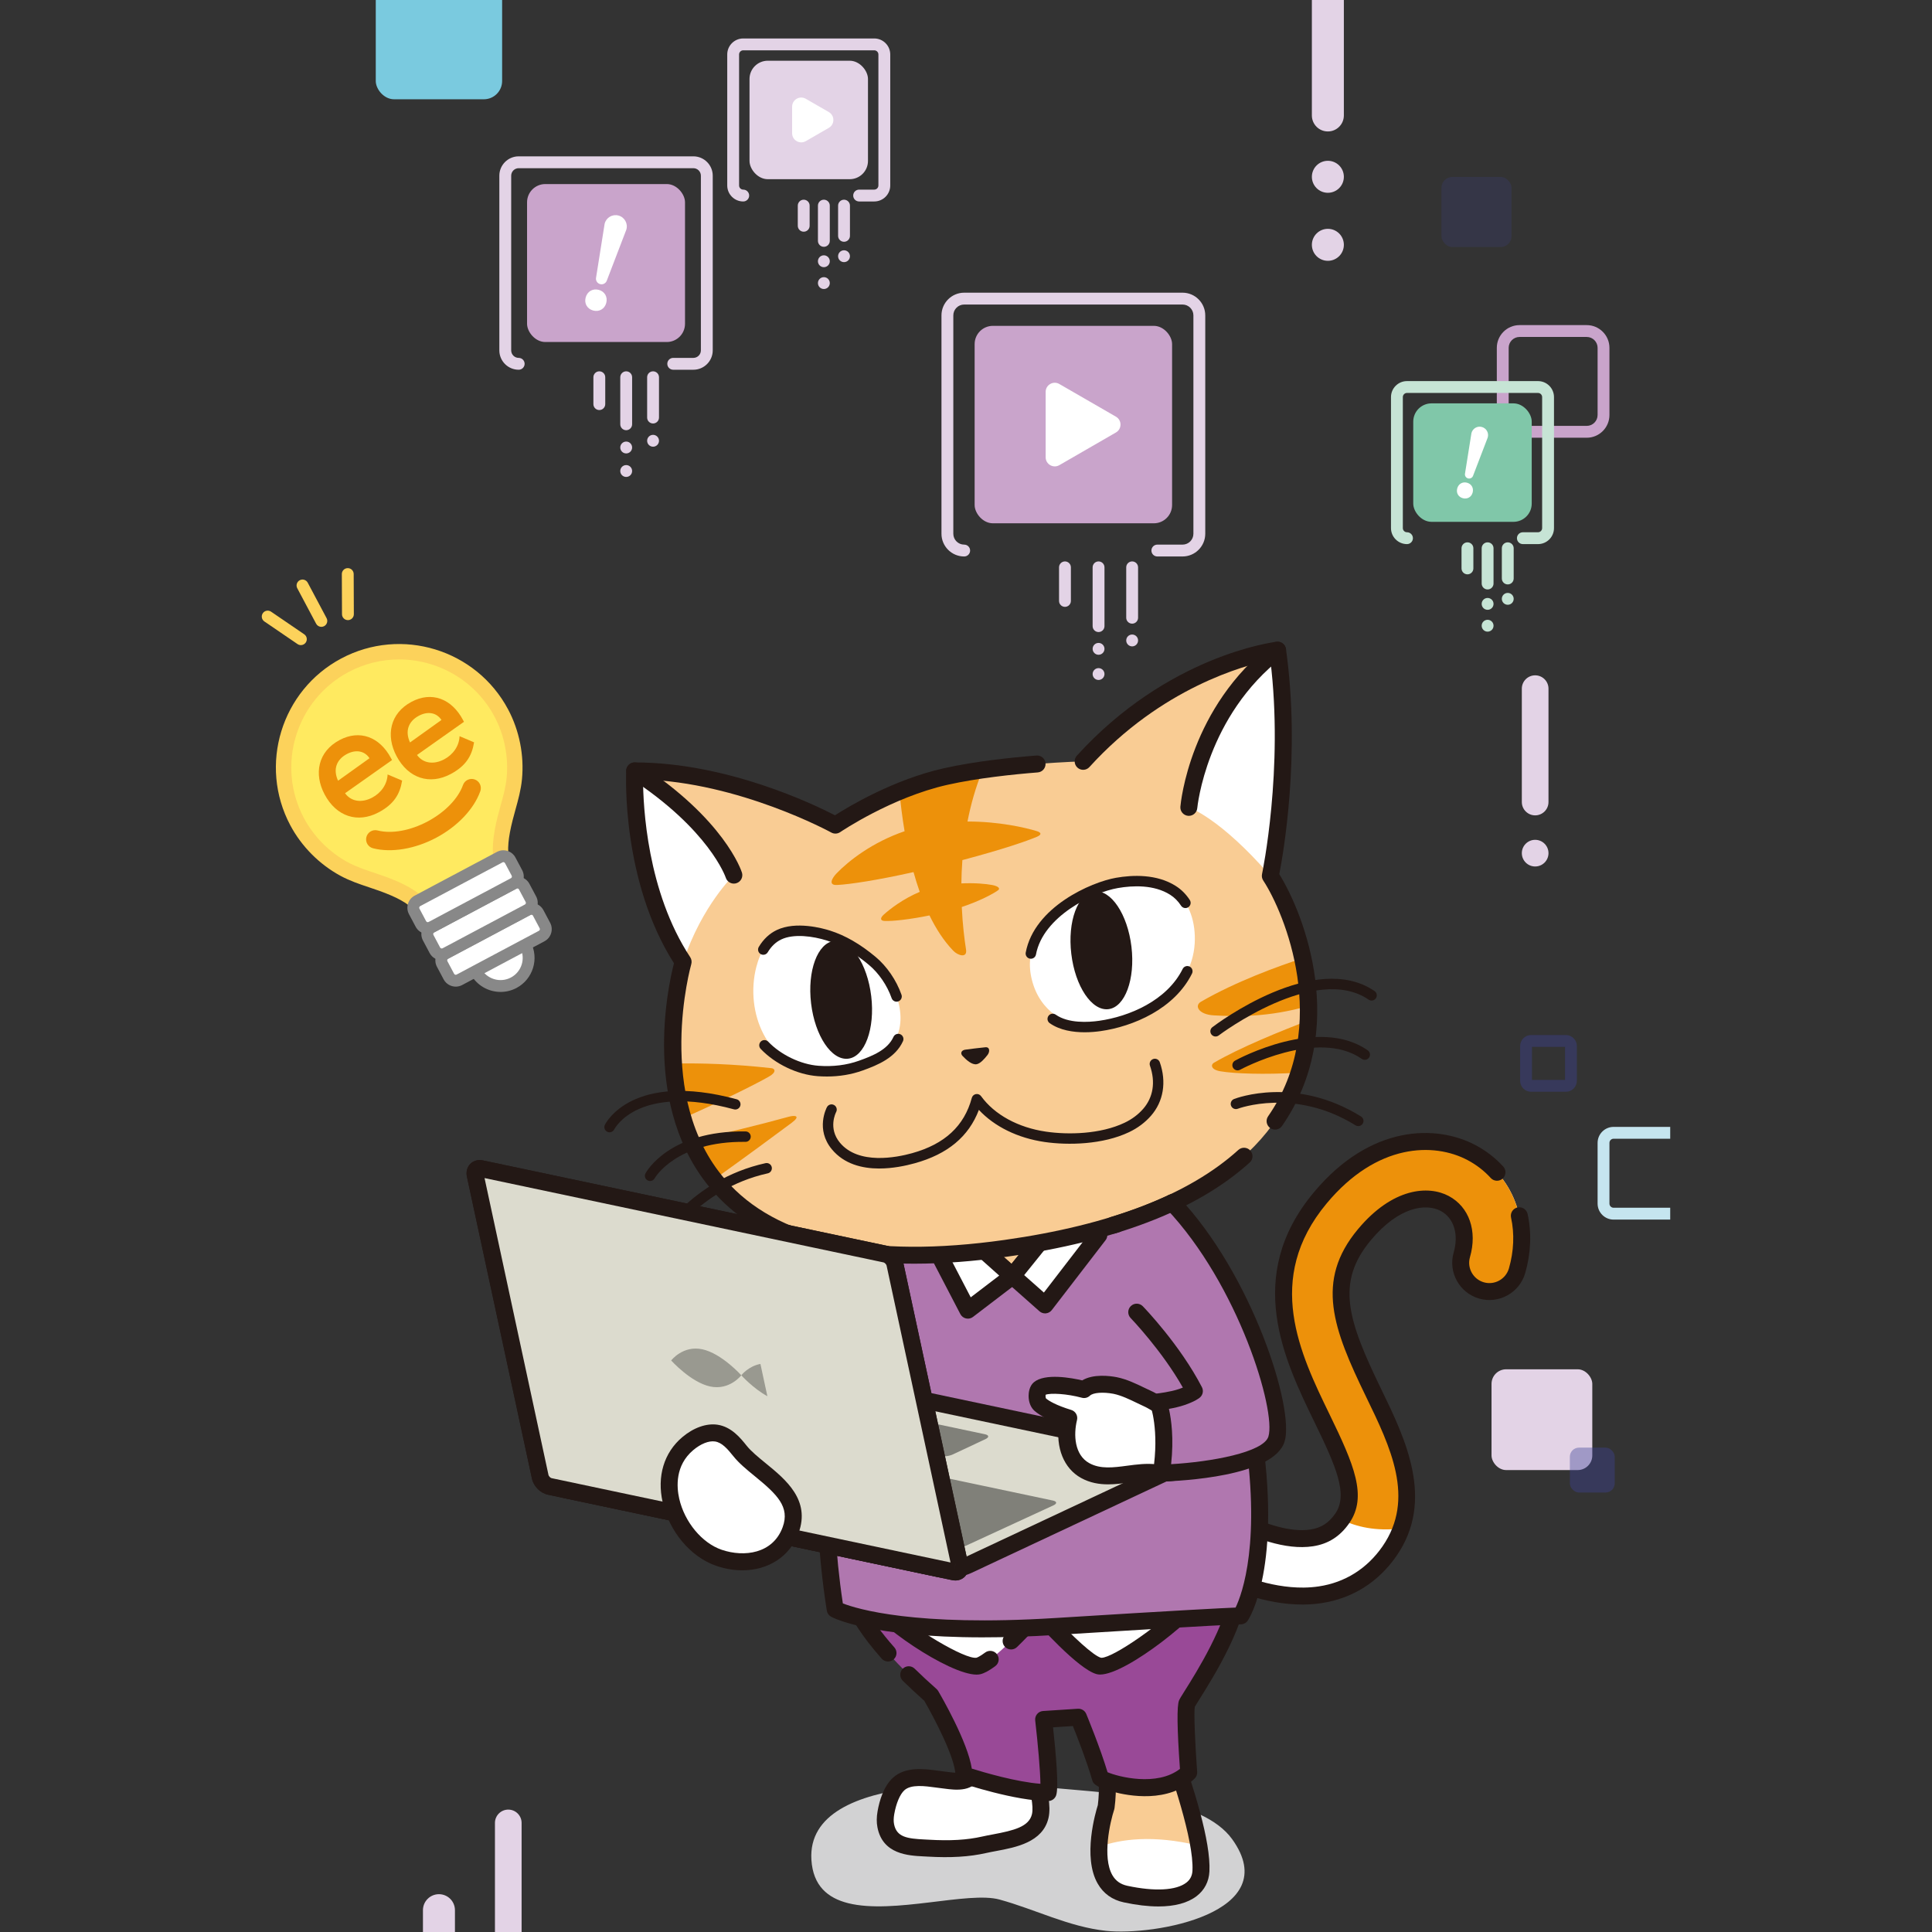 <?xml version="1.0" encoding="UTF-8"?>
<svg xmlns="http://www.w3.org/2000/svg" width="300" height="300" version="1.1" xmlns:xlink="http://www.w3.org/1999/xlink" viewBox="0 0 300 300">
  <rect x="0" y="0" width="300" height="300" fill="#333333" stroke="none"/>
  <!-- Generator: Adobe Illustrator 29.1.0, SVG Export Plug-In . SVG Version: 2.1.0 Build 142)  -->
  <defs>
    <style>
      .st0 {
        fill: #fcd25b;
      }

      .st1 {
        fill: #231815;
      }

      .st2 {
        fill: #999990;
      }

      .st3 {
        fill: #c6e4d5;
      }

      .st4 {
        fill: #fff;
      }

      .st5 {
        fill: #ed910a;
      }

      .st6 {
        fill: #808079;
      }

      .st7 {
        fill: #c9a4cb;
      }

      .st8 {
        fill: none;
      }

      .st9 {
        fill: #b077af;
      }

      .st10, .st11, .st12, .st13 {
        isolation: isolate;
      }

      .st14 {
        fill: #f9cc94;
      }

      .st15 {
        fill: #ffea60;
      }

      .st16 {
        fill: #80c7a9;
      }

      .st17 {
        fill: #dcdbce;
      }

      .st18 {
        fill: #994997;
      }

      .st11 {
        opacity: .2;
      }

      .st11, .st13 {
        fill: #3e4297;
      }

      .st19 {
        fill: #e3d3e6;
      }

      .st20 {
        fill: #888;
      }

      .st21 {
        fill: #d2d2d3;
      }

      .st22 {
        fill: #7acadf;
      }

      .st12 {
        fill: #c5e5ef;
      }

      .st12, .st13 {
        mix-blend-mode: multiply;
      }

      .st13 {
        opacity: .4;
      }

      .st23 {
        clip-path: url(#clippath);
      }
    </style>
    <clipPath id="clippath">
      <rect class="st8" x="50.705" width="208.645" height="315.576"/>
    </clipPath>
  </defs>
  <g class="st10">
    <g id="_レイヤー_1" data-name="レイヤー_1">
      <g id="_x30_4">
        <g>
          <g class="st23">
            <g>
              <g>
                <path class="st7" d="M246.386,67.971h-10.433c-1.945,0-3.528-1.583-3.528-3.528v-10.432c0-1.946,1.583-3.528,3.528-3.528h10.433c1.945,0,3.528,1.583,3.528,3.528v10.432c0,1.945-1.582,3.528-3.528,3.528ZM235.954,52.323c-.931,0-1.688.757-1.688,1.688v10.432c0,.931.757,1.688,1.688,1.688h10.433c.931,0,1.687-.757,1.687-1.688v-10.432c0-.931-.757-1.688-1.687-1.688h-10.433Z"/>
                <rect class="st11" x="223.825" y="27.471" width="10.891" height="10.891" rx="1.701" ry="1.701"/>
              </g>
              <g>
                <path class="st19" d="M107.667,57.413h-3.129c-.509,0-.92-.412-.92-.92s.412-.92.92-.92h3.129c.643,0,1.166-.523,1.166-1.166v-27.124c0-.643-.523-1.166-1.166-1.166h-27.124c-.643,0-1.166.523-1.166,1.166v27.124c0,.643.523,1.166,1.166,1.166.509,0,.92.412.92.92s-.412.92-.92.92c-1.658,0-3.006-1.349-3.006-3.006v-27.124c0-1.658,1.349-3.006,3.006-3.006h27.124c1.658,0,3.006,1.349,3.006,3.006v27.124c0,1.658-1.349,3.006-3.006,3.006Z"/>
                <g>
                  <g>
                    <path class="st19" d="M101.408,65.758c-.509,0-.92-.412-.92-.92v-6.259c0-.508.412-.92.92-.92s.92.412.92.92v6.259c0,.508-.412.92-.92.92Z"/>
                    <path class="st19" d="M97.235,66.802c-.509,0-.92-.412-.92-.92v-7.303c0-.508.412-.92.92-.92s.92.412.92.92v7.303c0,.508-.412.92-.92.92Z"/>
                    <path class="st19" d="M93.062,63.672c-.509,0-.92-.412-.92-.92v-4.173c0-.508.412-.92.92-.92s.92.412.92.92v4.173c0,.508-.412.92-.92.92Z"/>
                  </g>
                  <circle class="st19" cx="97.235" cy="69.487" r=".921"/>
                  <circle class="st19" cx="97.235" cy="73.138" r=".921"/>
                  <circle class="st19" cx="101.408" cy="68.443" r=".921"/>
                </g>
                <g>
                  <rect class="st7" x="81.841" y="28.58" width="24.528" height="24.528" rx="2.835" ry="2.835"/>
                  <path class="st4" d="M90.943,46.193c.258-.961,1.123-1.429,2.03-1.185.907.243,1.421,1.082,1.162,2.042-.252.943-1.117,1.411-2.024,1.168-.926-.248-1.421-1.082-1.169-2.025ZM93.884,34.759c.224-.962,1.2-1.548,2.154-1.291h0c.954.256,1.505,1.251,1.218,2.196l-3.03,7.905c-.151.427-.605.665-1.042.548h0c-.437-.117-.711-.551-.628-.996,0,0,1.329-8.361,1.329-8.361Z"/>
                </g>
              </g>
              <g>
                <path class="st19" d="M183.624,86.409h-3.912c-.509,0-.92-.412-.92-.92s.412-.92.92-.92h3.912c.931,0,1.688-.757,1.688-1.688v-33.905c0-.931-.757-1.688-1.688-1.688h-33.905c-.931,0-1.688.757-1.688,1.688v33.905c0,.931.757,1.688,1.688,1.688.509,0,.92.412.92.92s-.412.92-.92.92c-1.945,0-3.528-1.583-3.528-3.528v-33.905c0-1.945,1.583-3.528,3.528-3.528h33.905c1.945,0,3.528,1.583,3.528,3.528v33.905c0,1.945-1.583,3.528-3.528,3.528Z"/>
                <g>
                  <rect class="st7" x="151.341" y="50.598" width="30.66" height="30.66" rx="2.835" ry="2.835"/>
                  <path class="st4" d="M173.282,64.701l-8.788-5.074c-.945-.546-2.126.136-2.126,1.227v10.148c0,1.091,1.181,1.773,2.126,1.227l8.788-5.074c.945-.546.945-1.909,0-2.455l-0-0Z"/>
                </g>
                <g>
                  <g>
                    <path class="st19" d="M175.8,96.841c-.509,0-.92-.412-.92-.92v-7.824c0-.508.412-.92.92-.92s.92.412.92.92v7.824c0,.508-.412.92-.92.92Z"/>
                    <path class="st19" d="M170.583,98.145c-.509,0-.92-.412-.92-.92v-9.128c0-.508.412-.92.92-.92s.92.412.92.92v9.128c0,.508-.412.92-.92.92Z"/>
                    <path class="st19" d="M165.367,94.233c-.509,0-.92-.412-.92-.92v-5.216c0-.508.412-.92.92-.92s.92.412.92.92v5.216c0,.508-.412.92-.92.92Z"/>
                  </g>
                  <circle class="st19" cx="170.583" cy="100.753" r=".92"/>
                  <circle class="st19" cx="170.583" cy="104.665" r=".92"/>
                  <circle class="st19" cx="175.8" cy="99.449" r=".92"/>
                </g>
              </g>
              <g>
                <path class="st3" d="M238.819,84.489h-2.348c-.509,0-.92-.412-.92-.92s.412-.92.92-.92h2.348c.355,0,.644-.289.644-.645v-20.343c0-.355-.289-.645-.644-.645h-20.343c-.356,0-.645.289-.645.645v20.343c0,.355.289.645.645.645.509,0,.92.412.92.92s-.412.92-.92.92c-1.37,0-2.485-1.115-2.485-2.485v-20.343c0-1.37,1.115-2.485,2.485-2.485h20.343c1.37,0,2.484,1.115,2.484,2.485v20.343c0,1.37-1.114,2.485-2.484,2.485Z"/>
                <g>
                  <g>
                    <path class="st3" d="M234.124,90.748c-.509,0-.92-.412-.92-.92v-4.694c0-.508.412-.92.92-.92s.92.412.92.92v4.694c0,.508-.412.92-.92.92Z"/>
                    <path class="st3" d="M230.995,91.531c-.509,0-.92-.412-.92-.92v-5.477c0-.508.412-.92.92-.92s.92.412.92.92v5.477c0,.508-.412.92-.92.92Z"/>
                    <path class="st3" d="M227.865,89.183c-.509,0-.92-.412-.92-.92v-3.129c0-.508.412-.92.92-.92s.92.412.92.92v3.129c0,.508-.412.92-.92.92Z"/>
                  </g>
                  <circle class="st3" cx="230.995" cy="93.771" r=".921"/>
                  <circle class="st3" cx="230.995" cy="97.161" r=".921"/>
                  <circle class="st3" cx="234.124" cy="92.988" r=".921"/>
                </g>
                <g>
                  <rect class="st16" x="219.449" y="62.634" width="18.396" height="18.396" rx="2.835" ry="2.835"/>
                  <path class="st4" d="M226.276,75.844c.194-.721.842-1.072,1.523-.889.681.182,1.065.811.872,1.532-.189.707-.837,1.059-1.518.876-.694-.186-1.065-.811-.876-1.519h0ZM228.482,67.268c.168-.722.9-1.161,1.616-.969h0c.715.192,1.129.938.913,1.647l-2.273,5.929c-.114.32-.454.499-.782.411h0c-.328-.088-.533-.413-.471-.747,0,0,.997-6.271.997-6.271Z"/>
                </g>
              </g>
              <g>
                <path class="st19" d="M135.753,31.285h-2.347c-.509,0-.92-.412-.92-.92s.412-.92.92-.92h2.347c.356,0,.645-.289.645-.645V8.457c0-.356-.289-.645-.645-.645h-20.343c-.356,0-.645.289-.645.645v20.343c0,.356.289.645.645.645.509,0,.92.412.92.92s-.412.92-.92.92c-1.37,0-2.485-1.115-2.485-2.485V8.457c0-1.37,1.115-2.485,2.485-2.485h20.343c1.37,0,2.485,1.115,2.485,2.485v20.343c0,1.37-1.115,2.485-2.485,2.485Z"/>
                <g>
                  <g>
                    <path class="st19" d="M131.059,37.544c-.509,0-.92-.412-.92-.92v-4.694c0-.508.412-.92.92-.92s.92.412.92.92v4.694c0,.508-.412.92-.92.92Z"/>
                    <path class="st19" d="M127.929,38.326c-.509,0-.92-.412-.92-.92v-5.477c0-.508.412-.92.92-.92s.92.412.92.92v5.477c0,.508-.412.92-.92.92Z"/>
                    <path class="st19" d="M124.8,35.979c-.509,0-.92-.412-.92-.92v-3.129c0-.508.412-.92.92-.92s.92.412.92.92v3.129c0,.508-.412.92-.92.92Z"/>
                  </g>
                  <circle class="st19" cx="127.929" cy="40.566" r=".921"/>
                  <circle class="st19" cx="127.929" cy="43.957" r=".921"/>
                  <circle class="st19" cx="131.059" cy="39.784" r=".921"/>
                </g>
                <g>
                  <rect class="st19" x="116.384" y="9.43" width="18.395" height="18.395" rx="2.835" ry="2.835"/>
                  <path class="st4" d="M128.697,17.4l-3.572-2.062c-.945-.546-2.126.136-2.126,1.227v4.124c0,1.091,1.181,1.773,2.126,1.227l3.572-2.062c.945-.546.945-1.909,0-2.455Z"/>
                </g>
              </g>
              <g>
                <path class="st19" d="M238.379,126.609c-1.143,0-2.07-.927-2.07-2.07v-17.604c0-1.143.927-2.07,2.07-2.07s2.07.927,2.07,2.07v17.604c0,1.143-.927,2.07-2.07,2.07Z"/>
                <circle class="st19" cx="238.379" cy="132.477" r="2.07"/>
              </g>
              <g>
                <path class="st19" d="M78.925,302.738c-1.143,0-2.07-.927-2.07-2.07v-17.604c0-1.143.927-2.07,2.07-2.07s2.07.927,2.07,2.07v17.604c0,1.143-.927,2.07-2.07,2.07Z"/>
                <circle class="st19" cx="78.926" cy="308.606" r="2.07"/>
              </g>
              <g>
                <path class="st19" d="M206.19,20.412c-1.372,0-2.484-1.112-2.484-2.484V-6.719c0-1.372,1.112-2.484,2.484-2.484s2.484,1.112,2.484,2.484v24.647c0,1.372-1.112,2.484-2.484,2.484Z"/>
                <circle class="st19" cx="206.191" cy="27.453" r="2.484"/>
                <circle class="st19" cx="206.191" cy="38.016" r="2.484"/>
              </g>
              <g>
                <path class="st19" d="M68.159,323.743c-1.372,0-2.484-1.112-2.484-2.484v-24.647c0-1.372,1.112-2.484,2.484-2.484s2.484,1.112,2.484,2.484v24.647c0,1.372-1.112,2.484-2.484,2.484Z"/>
                <circle class="st19" cx="68.159" cy="330.785" r="2.484"/>
                <circle class="st19" cx="68.159" cy="341.347" r="2.484"/>
              </g>
              <g>
                <rect class="st22" x="58.348" y="-4.207" width="19.622" height="19.622" rx="2.835" ry="2.835"/>
                <path class="st12" d="M259.988,189.379h-9.429c-1.37,0-2.485-1.114-2.485-2.484v-9.429c0-1.37,1.115-2.484,2.485-2.484h9.429c1.37,0,2.484,1.114,2.484,2.484v9.429c0,1.37-1.114,2.484-2.484,2.484ZM250.559,176.822c-.356,0-.645.289-.645.644v9.429c0,.355.289.644.645.644h9.429c.355,0,.644-.289.644-.644v-9.429c0-.355-.289-.644-.644-.644h-9.429Z"/>
              </g>
              <g>
                <rect class="st19" x="231.603" y="212.623" width="15.648" height="15.648" rx="2.268" ry="2.268"/>
                <rect class="st13" x="243.766" y="224.787" width="6.97" height="6.97" rx="1.417" ry="1.417"/>
              </g>
              <path class="st13" d="M243.152,169.531h-5.406c-.938,0-1.702-.764-1.702-1.703v-5.405c0-.939.764-1.703,1.702-1.703h5.406c.938,0,1.702.764,1.702,1.703v5.405c0,.939-.764,1.703-1.702,1.703ZM237.885,167.691h5.13v-5.13h-5.13v5.13Z"/>
            </g>
          </g>
          <path class="st21" d="M131.713,295.527c7.049,1.761,18.66-1.891,23.487-.568,5.56,1.523,10.738,4.231,16.537,4.859,7.54.816,27.802-2.795,19.595-14.227-4.673-6.509-19.189-7.167-26.439-7.841-8.409-.782-39.821-3.301-38.898,11.064.259,4,2.519,5.914,5.718,6.713Z"/>
          <g>
            <g>
              <g>
                <g>
                  <circle class="st4" cx="77.723" cy="148.745" r="4.363"/>
                  <path class="st20" d="M77.732,154.027c-1.892,0-3.724-1.018-4.673-2.802-1.368-2.572-.387-5.777,2.184-7.145,1.245-.664,2.676-.801,4.025-.387,1.35.412,2.457,1.326,3.12,2.572,1.368,2.572.387,5.777-2.184,7.145-.788.419-1.636.617-2.472.617v-0ZM77.717,145.302c-.544,0-1.097.129-1.61.403-1.677.891-2.315,2.98-1.424,4.656.89,1.676,2.98,2.315,4.656,1.424,1.677-.891,2.315-2.98,1.424-4.656-.618-1.163-1.812-1.827-3.046-1.827Z"/>
                </g>
                <g>
                  <path class="st15" d="M81.352,141.371l-.548-1.03c-3.024-5.084-3.868-7.28-2.359-13.289.518-2.062,1.21-4.03,1.417-6.169.337-3.489-.367-7.061-2.013-10.157-4.657-8.758-15.531-12.083-24.289-7.426s-12.083,15.531-7.426,24.289c1.646,3.096,4.214,5.676,7.295,7.349,1.889,1.025,3.907,1.552,5.907,2.276,5.825,2.109,7.174,4.038,9.698,9.387l.548,1.03,11.771-6.258Z"/>
                  <path class="st0" d="M69.087,149.247l-1.11-2.085c-2.525-5.348-3.738-6.901-9.049-8.824-.538-.195-1.078-.375-1.616-.555-1.47-.491-2.99-1-4.454-1.794-3.276-1.778-6.039-4.562-7.781-7.839-4.959-9.326-1.405-20.948,7.92-25.907,9.326-4.958,20.948-1.406,25.907,7.921,1.743,3.278,2.506,7.125,2.147,10.834-.16,1.66-.59,3.208-1.005,4.704-.152.544-.303,1.089-.442,1.642-1.376,5.479-.766,7.353,2.227,12.385l1.138,2.137-13.882,7.381ZM61.962,102.395c-2.651,0-5.341.63-7.841,1.96-8.161,4.34-11.271,14.51-6.932,22.671,1.525,2.867,3.944,5.303,6.811,6.859,1.279.695,2.635,1.148,4.071,1.628.557.186,1.115.373,1.672.575,6.201,2.244,7.777,4.512,10.335,9.923l9.654-5.134c-3.05-5.129-4.059-7.699-2.448-14.116.144-.572.3-1.137.456-1.699.406-1.461.79-2.842.93-4.294.314-3.246-.354-6.613-1.878-9.481-3.011-5.661-8.826-8.892-14.831-8.892h0Z"/>
                </g>
                <g>
                  <rect class="st4" x="68.193" y="144.39" width="16.888" height="4.626" rx="1.309" ry="1.309" transform="translate(-59.902 53.151) rotate(-28)"/>
                  <path class="st20" d="M70.77,153.205c-.761,0-1.498-.409-1.881-1.126l-1.04-1.959c-.549-1.035-.155-2.324.879-2.873l12.783-6.797c1.036-.552,2.323-.156,2.874.877l1.04,1.959c.55,1.034.155,2.324-.879,2.873h0l-12.783,6.797c-.317.169-.658.249-.994.249ZM82.508,142.041c-.045,0-.091.011-.133.033l-12.783,6.797c-.138.074-.191.247-.118.385l1.04,1.957c.074.138.248.191.385.118l12.783-6.797c.139-.074.192-.247.119-.385l-1.04-1.958c-.051-.096-.15-.151-.252-.151ZM84.115,145.346h.009-.009Z"/>
                </g>
                <g>
                  <rect class="st4" x="66.022" y="140.305" width="16.888" height="4.626" rx="1.309" ry="1.309" transform="translate(-58.239 51.653) rotate(-28)"/>
                  <path class="st20" d="M68.598,149.12c-.761,0-1.498-.409-1.881-1.126l-1.04-1.959c-.55-1.034-.155-2.324.879-2.873l12.783-6.797c.502-.267,1.078-.323,1.619-.156.543.166.988.534,1.254,1.035l1.041,1.956c.549,1.035.155,2.324-.879,2.873h0l-12.783,6.797c-.317.169-.658.249-.994.249v-0ZM80.336,137.956c-.039,0-.084.008-.133.034l-12.782,6.797c-.138.074-.192.246-.119.385l1.04,1.958c.074.138.247.191.385.118l12.783-6.797c.138-.074.191-.247.118-.385l-1.04-1.956c-.046-.086-.117-.123-.168-.139-.02-.006-.049-.013-.084-.013ZM81.943,141.262h.009-.009Z"/>
                </g>
                <g>
                  <rect class="st4" x="63.85" y="136.221" width="16.888" height="4.626" rx="1.309" ry="1.309" transform="translate(-56.575 50.156) rotate(-28)"/>
                  <path class="st20" d="M66.425,145.036c-.208,0-.419-.031-.624-.093-.543-.165-.988-.533-1.255-1.034l-1.04-1.957c-.55-1.034-.156-2.323.877-2.874l12.785-6.797c.5-.267,1.076-.322,1.619-.156.543.166.988.534,1.254,1.035l1.041,1.956c.55,1.035.155,2.324-.879,2.873l-12.783,6.797c-.312.166-.652.25-.996.25ZM78.164,133.872c-.04,0-.084.009-.132.034l-12.784,6.797c-.138.074-.191.247-.118.385l1.04,1.957c.046.086.117.123.168.138.052.015.132.024.217-.021l12.783-6.797.001-0c.138-.073.191-.246.118-.385l-1.041-1.956c-.049-.091-.126-.126-.168-.139-.022-.007-.052-.013-.084-.013Z"/>
                </g>
              </g>
              <g>
                <path class="st5" d="M62.441,121.207c-.341,2.128-1.288,3.68-3.642,4.932-3.249,1.728-6.559.667-8.39-2.777-1.697-3.191-1.044-6.658,2.322-8.447,3.113-1.655,6.217-.511,7.986,2.816l.155.292-7.294,5.151c1,1.365,2.67,1.501,4.226.673,1.381-.735,2.324-2.059,2.385-3.589l2.251.949v-0ZM57.376,117.736c-.768-1.164-2.134-1.386-3.515-.651-1.595.848-2.189,2.361-1.365,4.145,0,0,4.88-3.494,4.88-3.494Z"/>
                <path class="st5" d="M73.614,115.266c-.341,2.128-1.288,3.68-3.642,4.932-3.249,1.728-6.559.667-8.39-2.777-1.697-3.191-1.044-6.658,2.322-8.447,3.113-1.655,6.217-.511,7.986,2.816l.155.292-7.294,5.151c1,1.365,2.67,1.501,4.226.673,1.381-.735,2.324-2.059,2.385-3.589l2.251.949v-0ZM68.549,111.795c-.768-1.164-2.134-1.386-3.515-.651-1.595.848-2.189,2.361-1.365,4.145l4.88-3.494Z"/>
                <path class="st5" d="M67.736,130.081c-3.301,1.755-6.97,2.367-9.815,1.638-.764-.196-1.224-.974-1.029-1.738.196-.765.976-1.224,1.738-1.028,2.174.557,5.076.036,7.765-1.394,2.689-1.43,4.744-3.545,5.498-5.658.263-.741,1.081-1.132,1.824-.866.743.265,1.13,1.082.865,1.825-.986,2.766-3.545,5.466-6.847,7.221Z"/>
              </g>
            </g>
            <g>
              <g>
                <line class="st8" x1="41.569" y1="95.739" x2="46.72" y2="99.253"/>
                <path class="st0" d="M46.719,100.173c-.179,0-.359-.052-.518-.16l-5.15-3.514c-.42-.287-.528-.859-.242-1.279.286-.42.861-.527,1.279-.242l5.15,3.514c.42.287.528.859.242,1.279-.178.261-.467.402-.761.402Z"/>
              </g>
              <g>
                <line class="st8" x1="46.971" y1="90.912" x2="49.898" y2="96.417"/>
                <path class="st0" d="M49.9,97.337c-.33,0-.648-.177-.813-.488l-2.927-5.505c-.239-.449-.068-1.006.38-1.244.448-.239,1.005-.069,1.244.38l2.927,5.505c.239.449.068,1.006-.38,1.244-.137.073-.286.108-.431.108Z"/>
              </g>
              <g>
                <line class="st8" x1="54" y1="89.138" x2="54.025" y2="95.373"/>
                <path class="st0" d="M54.025,96.293c-.507,0-.918-.409-.92-.916l-.025-6.235c-.002-.508.408-.921.916-.924h.004c.507,0,.918.409.92.916l.025,6.235c.002.508-.408.921-.916.924h-.004Z"/>
              </g>
            </g>
          </g>
          <g>
            <g>
              <path class="st4" d="M202.458,247.835c-10.942.137-22.418-8.633-23.781-9.705-1.936-1.525-2.27-4.332-.744-6.269,1.524-1.934,4.327-2.268,6.264-.747h0c3.165,2.481,12.844,8.708,19.48,7.692,2.019-.305,3.526-1.267,4.744-3.027,2.471-3.567.41-8.246-3.155-15.583-4.467-9.196-10.586-21.791-.276-34.169,8.319-9.992,17.869-10.039,23.514-7.046,6.41,3.4,9.247,10.774,7.061,18.347-.684,2.37-3.163,3.731-5.526,3.051-2.369-.684-3.734-3.158-3.051-5.526 1-3.462-.048-6.596-2.667-7.985-2.693-1.428-7.575-1.009-12.471,4.871-6.175,7.416-3.574,14.223,1.446,24.556,3.764,7.748,8.03,16.529,2.464,24.567-2.608,3.765-6.33,6.108-10.768,6.773-.838.126-1.685.19-2.533.201Z"/>
              <path class="st5" d="M228.503,178.98c-5.644-2.993-15.194-2.946-23.514,7.046-10.31,12.378-4.192,24.973.276,34.169,3.565,7.337,5.625,12.016,3.155,15.583-.041.059-.085.11-.126.167,2.307,1.151,5.348,1.853,9.268,1.401,2.524-7.032-1.045-14.42-4.267-21.052-5.02-10.332-7.621-17.14-1.446-24.556,4.896-5.88,9.778-6.299,12.471-4.871,2.62,1.389,3.667,4.523,2.667,7.985-.683,2.368.682,4.842,3.051,5.526,2.363.68,4.842-.681,5.526-3.051,2.186-7.573-.651-14.946-7.061-18.347Z"/>
              <path class="st1" d="M202.205,249.151c-11.323,0-23.034-8.959-24.342-9.988-2.502-1.973-2.935-5.614-.963-8.117,1.97-2.5,5.608-2.934,8.11-.969,2.838,2.226,12.308,8.359,18.469,7.427,1.66-.252,2.85-1.015,3.861-2.475,2.053-2.965.1-7.351-3.256-14.259-4.625-9.519-10.959-22.554-.104-35.586,8.824-10.598,19.057-10.592,25.141-7.367,1.637.869,3.085,1.988,4.306,3.328.489.537.45,1.369-.087,1.859-.537.488-1.368.451-1.859-.087-1.015-1.115-2.225-2.049-3.592-2.775-5.213-2.765-14.071-2.66-21.887,6.725-9.767,11.726-4.103,23.384.449,32.752,3.773,7.767,5.939,12.739,3.053,16.907-1.419,2.049-3.26,3.22-5.629,3.579-8.548,1.31-20.369-7.865-20.488-7.958-1.365-1.071-3.347-.834-4.42.527-1.074,1.363-.838,3.347.526,4.422,1.242.978,12.453,9.536,22.95,9.423.804-.01,1.596-.072,2.354-.186,4.069-.61,7.486-2.762,9.882-6.221,5.129-7.405,1.217-15.456-2.565-23.242-5.097-10.493-7.94-17.969-1.273-25.974,5.397-6.485,10.966-6.852,14.098-5.192,3.194,1.695,4.495,5.429,3.315,9.512-.481,1.668.485,3.416,2.153,3.898,1.661.482,3.414-.486,3.896-2.152.769-2.664.883-5.395.331-7.897-.156-.71.291-1.412,1.001-1.569.72-.154,1.412.292,1.569,1.001.647,2.931.518,6.11-.372,9.194-.884,3.059-4.092,4.831-7.154,3.951-3.062-.885-4.834-4.094-3.952-7.156.819-2.837.027-5.372-2.019-6.458-2.26-1.191-6.453-.722-10.844,4.552-5.478,6.578-3.613,12.371,1.618,23.139,3.728,7.673,8.366,17.221,2.362,25.891-2.82,4.071-6.85,6.604-11.654,7.325-.877.132-1.79.204-2.713.215-.089.001-.178.002-.268.002h0Z"/>
            </g>
            <path class="st14" d="M181.514,270.554c-1.049-3.003-1.106-6.529,1.686-9.822 0-0,19.216-18.538,7.356-40.742-7.748-14.506-12.658-33.164-12.563-35.603l-37.654,4.101s-7.8,19.113-10.36,40.997c-2.56,21.884,12.411,29.787,15.468,32.837,3.057,3.05,6.283,10.046,5.538,12.841-.519,1.948-2.895,1.411-4.676,1.202-2.023-.238-5.065-.91-6.772.661-1.132,1.041-1.713,2.97-1.972,4.441-.119.674-.156,1.364-.026,2.035.669,3.444,4.066,3.329,6.548,3.476,2.948.174,5.874.128,8.748-.524,3.105-.703,7.863-.954,8.689-4.444.839-3.543-3.165-11.234-1.669-15.869,0,0,5.771.454,9.343-.298,1.831,4.522,3.283,9.282,2.561,14.744,0,0-3.996,12.026,3.027,13.527,7.023,1.501,11.509.132,11.693-3.575.244-4.92-3.125-14.714-4.965-19.984l0-0Z"/>
            <path class="st4" d="M170.81,286.728c-.485,2.791-.255,6.481,3.976,7.385,7.023,1.501,11.509.132,11.693-3.575.063-1.275-.119-2.608-.452-3.974-7.036-1.685-12.006-.971-15.217.164Z"/>
            <path class="st4" d="M150.984,275.163c-.519,1.948-2.895,1.411-4.676,1.202-2.022-.238-5.065-.91-6.772.661-1.132,1.041-1.713,2.97-1.972,4.441-.119.674-.156,1.364-.026,2.035.669,3.444,4.066,3.329,6.548,3.476,2.948.174,5.874.128,8.748-.524,3.105-.703,7.863-.954,8.689-4.444.265-1.12.336-2.582.358-4.202-3.806-.892-7.512-2.28-10.694-3.694-.054.384-.121.741-.203,1.05v-0Z"/>
            <path class="st1" d="M179.868,296.032c-1.588,0-3.381-.21-5.357-.633-1.811-.387-3.18-1.37-4.068-2.924-2.369-4.14-.307-11.118.028-12.178.608-4.818-.59-9.078-2.102-12.977-2.621.366-5.803.283-7.474.202-.277,2.159.426,5.026,1.056,7.598.669,2.728,1.3,5.304.854,7.193-.891,3.761-5.071,4.544-8.124,5.114-.544.102-1.07.2-1.554.31-2.611.591-5.51.766-9.117.554l-.573-.031c-2.384-.118-6.374-.315-7.188-4.508-.149-.764-.143-1.587.021-2.515.287-1.629.932-3.85,2.377-5.18,1.949-1.794,4.89-1.394,7.037-1.102.272.037.534.072.78.102l.567.072c1.95.255,2.553.189,2.684-.306.577-2.163-1.383-9.21-4.249-12.069-.403-.403-1.177-.974-2.074-1.635-5.509-4.066-16.972-12.526-14.717-31.787,2.551-21.81,10.37-41.149,10.448-41.341.182-.447.596-.759,1.076-.811l37.654-4.101c.379-.037.76.084,1.04.346.279.261.432.631.417,1.014-.082,2.11,4.699,20.497,12.409,34.931,7.422,13.895,3.244,26.379-1.568,34.405-.841,1.402-4.079,6.203-5.989,7.773l.043.036c-2.082,2.455-2.569,5.327-1.447,8.538h0c2.621,7.504,5.269,15.806,5.038,20.482-.078,1.565-.764,2.887-1.982,3.823-1.389,1.067-3.403,1.606-5.944,1.606l-0-0ZM169.199,264.527c.527,0,1.014.317,1.218.822,1.834,4.528,3.423,9.53,2.647,15.409-.011.082-.03.164-.056.242-.622,1.881-1.885,7.373-.281,10.172.509.886,1.271,1.427,2.333,1.654,4.234.906,7.568.727,9.147-.486.605-.465.918-1.076.957-1.867.238-4.794-3.358-15.088-4.892-19.484h0c-1.431-4.095-.766-7.936,1.924-11.107.03-.035.06-.067.093-.099.265-.258,18.329-18.16,7.105-39.173-6.85-12.827-11.66-29.307-12.564-34.772l-35.559,3.873c-1.421,3.68-7.754,20.846-9.987,39.928-2.076,17.745,8.557,25.593,13.667,29.364,1.022.754,1.828,1.35,2.369,1.89,3.459,3.451,5.786,11.409,4.934,14.61-.763,2.871-3.891,2.459-5.57,2.237l-.531-.067c-.261-.031-.538-.068-.828-.107-1.719-.235-3.862-.526-4.9.429-.685.631-1.27,2.014-1.568,3.701-.106.604-.116,1.113-.03,1.555.394,2.023,2.051,2.25,4.736,2.383l.598.031c3.403.201,5.987.049,8.38-.493.515-.117,1.074-.222,1.653-.33,3.25-.608,5.586-1.19,6.047-3.135.301-1.271-.283-3.655-.848-5.96-.814-3.322-1.737-7.087-.792-10.01.187-.58.757-.952,1.355-.908.056.005,5.626.43,8.969-.274.091-.019.182-.028.272-.028l-0.0 0Z"/>
            <path class="st18" d="M133.594,245.296h59.039c-.27,7.622-7.914,18.263-8.34,19.258-.426.996.289,10.678.289,10.678-4.781,4.547-13.612,1.197-13.721.815-1.109-3.878-3.402-9.403-3.402-9.403l-5.405.352s1.165,10.023.701,11.354c-4.911.004-13.085-2.735-13.085-2.735,0-3.649-5.118-12.367-5.118-12.367-12.886-11.395-12.629-16.799-12.629-16.799l1.671-1.153-0-0Z"/>
            <path class="st1" d="M162.744,279.666c-5.068,0-13.151-2.688-13.493-2.803-.536-.18-.898-.682-.898-1.247,0-2.632-3.392-9.038-4.833-11.522-1.186-1.054-2.307-2.097-3.334-3.103-.518-.509-.527-1.341-.019-1.861.509-.518,1.342-.527,1.861-.019,1.04,1.02,2.182,2.081,3.395,3.153.104.093.193.2.263.32.5.851,4.581,7.898,5.216,12.046,1.938.604,6.936,2.07,10.656,2.357-.019-1.927-.387-6.18-.812-9.838-.041-.358.066-.718.297-.995s.566-.447.925-.47l5.404-.351c.567-.031,1.085.288,1.301.809.091.218,2.15,5.194,3.306,9.045,1.646.716,7.68,2.269,11.242-.515-.446-6.229-.492-9.806-.138-10.634.11-.255.315-.587.894-1.507,1.805-2.869,6.378-10.138,7.215-15.919h-57.189l-.666.46c.286,1.142,1.377,4.041,5.542,8.741.482.544.431,1.376-.112,1.857-.545.482-1.377.431-1.857-.112-6.303-7.113-6.321-10.776-6.302-11.17.02-.41.229-.787.567-1.02l1.671-1.154c.22-.152.481-.233.748-.233h59.04c.357,0,.699.145.947.402s.38.604.367.96c-.235,6.654-5.497,15.018-7.744,18.589-.28.447-.57.907-.678,1.1-.163.966.061,5.935.368,10.105.03.394-.12.779-.405,1.05-4.053,3.857-10.242,2.699-12.717,2.024-2.889-.79-3.055-1.376-3.177-1.804-.817-2.856-2.316-6.69-2.998-8.388l-3.08.2c.428,3.896.916,9.314.481,10.564-.184.528-.682.882-1.242.882h-.011v-0ZM172.124,275.681c.001.002.001.003.002.004-.001-.002-.001-.004-.002-.004Z"/>
            <g>
              <path class="st4" d="M160.895,249.889s7.104,8.108,9.733,8.8,14.658-8.444,16.543-12.145l-26.277,3.346Z"/>
              <path class="st1" d="M170.819,260.022c-.192,0-.367-.021-.526-.062-2.873-.755-9.158-7.8-10.388-9.204-.321-.366-.413-.879-.241-1.333s.581-.777,1.064-.839l26.277-3.346c.488-.057.961.15,1.243.548.28.399.317.92.096,1.355-1.83,3.593-13.394,12.882-17.525,12.882ZM163.559,250.877c2.997,3.227,6.228,6.23,7.404,6.539.025.003.051.004.079.004,1.825,0,9.451-5.32,13.16-9.172l-20.643,2.629v-0Z"/>
            </g>
            <path class="st4" d="M151.944,258.688c-2.629.691-15.001-7.125-16.886-10.826l26.619,2.026s-7.104,8.108-9.733,8.8"/>
            <path class="st1" d="M151.645,260.033c-4.263,0-15.871-7.866-17.76-11.575-.216-.423-.186-.931.078-1.326.263-.395.721-.624,1.194-.582l26.619,2.027c.497.038.93.353,1.119.814.188.462.1.99-.229,1.365-.093.106-2.304,2.625-4.745,5-.521.504-1.354.495-1.861-.026s-.495-1.354.026-1.861c1.016-.988,2.005-2.018,2.804-2.873l-20.838-1.587c3.811,3.528,11.803,8.288,13.571,8.003.087-.023.482-.159,1.355-.808.582-.43,1.407-.312,1.841.272.433.583.311,1.407-.272,1.841-.921.684-1.642,1.079-2.271,1.244-.187.049-.398.072-.632.072v0Z"/>
            <path class="st9" d="M136.909,190.806s-12.921,22.798-7.223,59.083c0,0,7.86,4.316,34.24,2.669s28.733-1.647,28.733-1.647c0,0,5.22-7.729,1.763-29.403s-23.328-36.66-23.328-36.66l-6.877,4.619-6.995,8.683-9.145-8.163-11.168.818Z"/>
            <path class="st1" d="M152.627,254.248c-17.5,0-23.294-3.051-23.575-3.205-.357-.197-.603-.547-.667-.95-5.704-36.321,6.842-58.989,7.379-59.936.217-.383.61-.632,1.049-.663l11.168-.819c.354-.03.706.093.972.331l8.113,7.241,6.126-7.606c.083-.102.181-.192.291-.267l6.878-4.619c.465-.313,1.076-.295,1.526.042.828.624,20.334,15.557,23.834,37.503,3.499,21.936-1.747,30.015-1.972,30.348-.244.362-.653.579-1.09.579-.102.001-2.925.039-28.651,1.643-4.25.266-8.03.377-11.38.377l-0.0 0ZM130.876,248.975c2.192.854,11.189,3.627,32.967,2.27,19.841-1.238,26.109-1.547,28.019-1.624,1.004-2.087,4.073-10.269,1.26-27.906-2.96-18.56-18.533-32.307-22.095-35.238l-5.911,3.97-6.869,8.528c-.226.28-.557.456-.916.485-.356.036-.715-.089-.984-.33l-8.729-7.791-9.882.724c-1.918,3.812-11.652,25.163-6.859,56.91Z"/>
            <g>
              <g>
                <polygon class="st4" points="157.222 198.151 150.289 203.443 144.739 192.781 148.077 189.988 157.222 198.151"/>
                <path class="st1" d="M150.289,204.758c-.095,0-.191-.01-.287-.031-.379-.084-.701-.332-.881-.677l-5.55-10.662c-.285-.548-.151-1.22.323-1.616l3.339-2.793c.501-.419,1.234-.408,1.721.028l9.145,8.163c.293.261.454.64.438,1.031-.015.393-.204.757-.517.996l-6.934,5.292c-.231.177-.512.27-.798.27l-0.0 0ZM146.394,193.112l4.34,8.336,4.424-3.377-7.108-6.345-1.656,1.385 0-0Z"/>
              </g>
              <g>
                <polygon class="st4" points="157.222 198.151 164.217 189.468 170.628 191.775 162.277 202.627 157.222 198.151"/>
                <path class="st1" d="M162.277,203.942c-.32,0-.631-.117-.872-.331l-5.055-4.476c-.526-.465-.593-1.262-.152-1.81l6.994-8.683c.351-.438.943-.602,1.47-.412l6.412,2.308c.395.143.699.465.817.869.119.403.037.838-.22,1.172l-8.351,10.851c-.222.289-.554.473-.917.508-.041.004-.084.005-.125.005h-0ZM159.035,197.998l3.059,2.71,6.391-8.305-3.832-1.38-5.618,6.975h0Z"/>
              </g>
            </g>
            <g>
              <path class="st14" d="M106.074,149.352s-15.587,53.734,50.085,44.487c63.504-8.942,45.961-50.451,41.095-57.838,0,0,3.647-17.131,1.129-35.044,0,0-16.274,1.943-30.192,17.264,0,0-12.293.329-21.347,2.359-9.054,2.029-17.123,7.546-17.123,7.546,0,0-15.235-8.426-31.171-8.421,0,0-.818,16.983,7.523,29.647l-0.0 0Z"/>
              <g>
                <path class="st4" d="M198.383,100.958c-12.508,9.651-13.781,24.412-13.781,24.412,0,0,4.82,1.595,12.652,10.632,0,0,3.647-17.131,1.129-35.044Z"/>
                <path class="st4" d="M113.953,135.89s-2.436-7.732-15.402-16.185c0,0-.818,16.983,7.523,29.647,2.95-8.808,7.879-13.462,7.879-13.462v0Z"/>
              </g>
              <path class="st1" d="M184.603,126.685c-.039,0-.077-.002-.117-.005-.722-.063-1.258-.699-1.196-1.423.054-.626,1.472-15.45,14.289-25.34.574-.444,1.401-.337,1.845.238.444.575.338,1.401-.238,1.845-11.876,9.165-13.261,23.343-13.274,23.485-.061.684-.635,1.2-1.309,1.2h-0Z"/>
              <path class="st1" d="M113.953,137.206c-.557,0-1.074-.357-1.253-.915-.034-.103-2.568-7.465-14.868-15.484-.608-.397-.78-1.212-.383-1.82.396-.61,1.212-.78,1.82-.384,13.208,8.611,15.833,16.557,15.938,16.891.218.693-.166,1.432-.859,1.65-.131.041-.265.061-.395.061Z"/>
              <g>
                <path class="st5" d="M140.463,129.072c-4.967,1.695-8.65,4.563-10.561,6.545-.709.735-1.337,1.87.065,1.803,2.028-.096,6.341-.763,11.886-2.001.287,1.034.606,2.062.962,3.069-2.552,1.069-4.625,2.658-5.6,3.546-.583.532-.528.943.137.972,1.231.055,3.882-.225,6.98-.859,1.009,2.075,2.221,3.955,3.678,5.474.735.766,2.214,1.211,1.996-.175-.244-1.549-.533-3.842-.662-6.607,2.83-.947,4.834-2.026,5.63-2.594.389-.277.054-.633-.875-.815-1.023-.2-2.78-.35-4.817-.255.014-1.162.062-2.372.156-3.62,6.405-1.698,10.026-2.969,11.564-3.615.794-.334.704-.666-.032-.89-1.821-.553-5.873-1.49-10.737-1.485.515-2.654,1.275-5.365,2.366-8.019-1.965.282-3.926.623-5.755,1.033-2.519.565-4.962,1.4-7.176,2.31.166,1.82.417,3.937.794,6.181l-0-0Z"/>
                <path class="st5" d="M119.818,165.869c-6.018-.676-11.12-.788-14.726-.73.228,2.664.689,5.471,1.506,8.256,5.015-2.224,10.365-4.835,12.815-6.23,1.211-.689.905-1.24.405-1.296v-0Z"/>
                <path class="st5" d="M122.439,173.416c-4.39,1.22-10.178,2.604-14.551,3.615.858,2.038,1.943,4.023,3.306,5.888,4.577-3.267,9.021-6.549,11.722-8.559,1.471-1.095.569-1.235-.477-.944Z"/>
                <path class="st5" d="M188.457,157.665c3.644.2,8.5.308,14.693-1.456-.016-2.605-.336-5.11-.831-7.431-3.946,1.287-10.407,3.639-15.819,6.759-1.113.642-.346,2.001,1.957,2.127Z"/>
                <path class="st5" d="M188.482,165.033c-.468.274-.502,1.056,1.011,1.314,2.186.374,6.867.534,11.933.23.978-2.713,1.488-5.435,1.659-8.082-3.996,1.522-10.531,4.154-14.603,6.538h0Z"/>
              </g>
              <path class="st1" d="M136.535,181.447c-2.673,0-5.46-.692-7.362-2.981-2.572-3.098-.839-6.413-.765-6.552.212-.394.704-.543,1.096-.331.394.211.541.7.332,1.093-.057.107-1.279,2.513.581,4.755,2.894,3.483,8.807,2.305,11.212,1.635,5.065-1.407,8.099-4.217,9.275-8.591.081-.302.328-.529.635-.586.314-.057.62.068.802.322,2.076,2.872,5.752,4.882,10.088,5.512,3.442.505,8.454.401,12.203-1.388,1.129-.54,2.094-1.258,2.864-2.135,1.578-1.796,1.957-4.183,1.069-6.723-.148-.421.075-.883.497-1.031.419-.15.884.074,1.031.497,1.075,3.069.571,6.104-1.38,8.325-.916,1.042-2.054,1.893-3.383,2.527-4.077,1.946-9.459,2.064-13.134,1.53-4.16-.606-7.79-2.395-10.195-4.985-1.579,4.152-4.845,6.869-9.939,8.284-1.467.408-3.464.82-5.528.82h0Z"/>
              <path class="st1" d="M149.895,162.991c.898-.126,2.166-.276,3.109-.371.738-.074.704.723.343,1.188-.491.634-1.13,1.344-1.695,1.443-.729.129-1.598-.656-2.199-1.296-.358-.381-.197-.875.442-.965Z"/>
              <path class="st4" d="M120.968,145.144c-1.746.831-2.896,2.557-3.528,5.009-1.801,6.991,1.66,15.57,9.602,16.146,3.784.274,8.506-.616,11.138-3.625,3.508-4.01.874-10.453-2.743-13.473-2.013-1.681-4.279-3.127-6.793-3.926-2.237-.711-5.465-1.183-7.676-.131l-0-0Z"/>
              <path class="st4" d="M160.512,153.093c1.513,4.399,5.787,6.852,10.265,6.217,6.827-.967,14.305-5.308,14.736-12.84.173-3.026-.698-6.519-3.375-8.217-2.542-1.611-5.829-1.656-8.702-1.156-4.759.828-16.245,6.34-12.924,15.995h-0Z"/>
              <path class="st1" d="M128.383,167.159c-.461,0-.927-.017-1.399-.051-3.161-.229-6.642-1.893-8.868-4.24-.307-.324-.294-.837.031-1.145.323-.306.837-.295,1.145.031,1.934,2.039,5.072,3.541,7.81,3.739,2.252.164,4.361-.098,6.276-.783,2.222-.792,4.466-1.73,5.361-3.705.185-.407.664-.586,1.072-.403.407.185.588.665.403,1.072-1.157,2.552-3.855,3.693-6.293,4.562-1.722.615-3.58.924-5.537.924v-0Z"/>
              <path class="st1" d="M139.219,155.539c-.333,0-.646-.208-.764-.54-.705-2.001-1.995-3.888-3.537-5.176-2.216-1.85-4.349-3.085-6.519-3.776-2.157-.686-5.152-1.093-7.083-.172-.841.399-1.547,1.068-2.099,1.989-.229.384-.727.509-1.111.279s-.509-.727-.279-1.111c.719-1.2,1.659-2.081,2.793-2.62,2.969-1.41,7.08-.286,8.269.091,2.374.756,4.686,2.089,7.066,4.077,1.759,1.47,3.227,3.613,4.027,5.88.148.422-.073.884-.494,1.033-.089.031-.181.046-.27.046v0Z"/>
              <path class="st1" d="M160.071,148.872c-.049,0-.1-.004-.15-.013-.439-.083-.729-.506-.647-.945,1.328-7.095,10.185-10.946,14.023-11.613,2.6-.453,6.324-.601,9.273,1.27.862.546,1.596,1.281,2.182,2.184.243.375.137.876-.239,1.12-.375.243-.875.136-1.12-.239-.457-.705-1.026-1.277-1.689-1.696-2.514-1.594-5.806-1.447-8.131-1.043-3.884.676-11.6,4.396-12.708,10.317-.073.389-.413.66-.795.66h0Z"/>
              <path class="st1" d="M168.423,160.291c-1.775,0-3.843-.301-5.423-1.412-.366-.257-.454-.762-.197-1.128.256-.366.762-.455,1.128-.197,1.966,1.382,5.063,1.191,6.733.955,4.67-.662,10.533-3.125,12.98-8.054.199-.399.683-.564,1.085-.365.4.199.563.685.365,1.085-2.726,5.492-9.124,8.217-14.204,8.937-.662.093-1.524.179-2.467.179h0Z"/>
              <ellipse class="st1" cx="130.616" cy="155.249" rx="4.703" ry="9.207" transform="translate(-17.481 16.577) rotate(-6.807)"/>
              <ellipse class="st1" cx="171.022" cy="147.56" rx="4.703" ry="9.207" transform="translate(-16.285 21.312) rotate(-6.807)"/>
              <path class="st1" d="M197.992,175.402c-.259,0-.521-.076-.749-.235-.597-.415-.745-1.235-.331-1.831,9.786-14.091,2.55-31.591-.757-36.611-.193-.294-.261-.653-.188-.997.035-.165,3.387-16.262,1.29-33.237-4.043.827-16.913,4.31-28.093,16.616-.489.54-1.321.577-1.858.089-.538-.488-.578-1.32-.09-1.858,14.087-15.506,30.325-17.604,31.009-17.686.712-.082,1.359.415,1.459,1.123,2.304,16.39-.432,31.876-1.037,34.966,3.892,6.26,10.823,24.124.425,39.096-.256.368-.666.565-1.082.565h0Z"/>
              <path class="st1" d="M142.025,196.225c-14.33,0-24.861-3.797-31.408-11.351-11.051-12.749-6.902-31.659-5.965-35.299-8.138-12.806-7.449-29.232-7.414-29.934.033-.701.612-1.252,1.313-1.252h.016c14.328,0,27.854,6.534,31.086,8.209,2.153-1.377,9.116-5.556,16.905-7.302,4.789-1.074,10.461-1.669,14.376-1.978.72-.058,1.358.483,1.415,1.208.057.724-.483,1.358-1.208,1.415-3.829.303-9.369.883-14.008,1.922-8.689,1.948-16.589,7.295-16.668,7.349-.411.279-.944.304-1.378.065-.146-.08-14.309-7.808-29.238-8.238.015,4.117.615,17.404,7.326,27.59.211.321.271.72.164,1.089-.059.206-5.801,20.678,5.277,33.443,7.945,9.155,22.535,12.309,43.362,9.375,16.414-2.311,28.631-7.013,36.311-13.974.537-.487,1.369-.448,1.858.092.488.538.447,1.37-.092,1.858-8.078,7.321-20.766,12.243-37.711,14.629-5.128.721-9.904,1.083-14.318,1.083l-0.0 0Z"/>
              <g>
                <path class="st1" d="M94.65,175.825c-.121,0-.244-.028-.36-.085-.398-.199-.562-.68-.365-1.079.168-.342,4.314-8.328,20.463-3.969.431.117.687.562.571.993-.117.432-.561.686-.993.571-14.769-3.987-18.442,2.834-18.591,3.126-.143.28-.429.444-.724.444v-0Z"/>
                <path class="st1" d="M100.944,183.388c-.13,0-.262-.031-.385-.098-.393-.213-.538-.704-.325-1.098.148-.272,3.714-6.662,15.542-6.505.447.006.804.374.798.821-.006.443-.367.798-.81.798h-.012c-10.797-.128-14.064,5.6-14.096,5.659-.146.27-.425.423-.713.423Z"/>
                <path class="st1" d="M102.235,194.197c-.133,0-.269-.033-.394-.103-.39-.217-.53-.71-.313-1.1.222-.399,5.566-9.782,17.344-12.379.436-.093.869.18.965.616s-.18.869-.616.965c-11.045,2.435-16.227,11.495-16.278,11.585-.148.265-.424.415-.708.415l-0-0Z"/>
              </g>
              <g>
                <path class="st1" d="M188.753,160.948c-.244,0-.485-.11-.645-.319-.27-.356-.202-.863.154-1.135.644-.491,15.889-11.955,25.174-5.605.368.252.464.757.211,1.126-.253.367-.756.462-1.126.211-8.318-5.697-23.13,5.442-23.278,5.556-.146.111-.319.165-.49.165v-0Z"/>
                <path class="st1" d="M192.169,166.21c-.287,0-.564-.153-.711-.421-.215-.393-.071-.884.322-1.098.525-.288,12.928-6.964,20.605-1.594.367.256.456.761.199,1.127-.256.367-.761.456-1.127.199-6.853-4.791-18.782,1.623-18.902,1.688-.123.066-.256.099-.387.099v0Z"/>
                <path class="st1" d="M210.914,174.864c-.146,0-.293-.04-.426-.122-9.465-5.88-18.194-2.612-18.28-2.577-.414.159-.885-.044-1.048-.462-.162-.416.043-.884.459-1.047.385-.149,9.547-3.613,19.722,2.711.38.235.497.735.261,1.114-.153.247-.418.383-.688.383v-0Z"/>
              </g>
            </g>
            <g>
              <g>
                <g>
                  <path class="st17" d="M150.264,243.06c-1.187.557-3.208.79-4.49.519l-58.083-12.277c-1.283-.271-1.361-.948-.174-1.505l33.409-15.669c1.187-.557,3.208-.79,4.49-.519l58.083,12.277c1.283.271,1.361.948.174,1.505l-33.409,15.669h0Z"/>
                  <path class="st1" d="M147.021,245.01c-.542,0-1.06-.047-1.518-.143l-58.084-12.277c-1.643-.348-1.988-1.266-2.049-1.783-.059-.517.068-1.489,1.589-2.201l33.409-15.669c1.434-.671,3.771-.941,5.32-.615l58.084,12.277c1.643.348,1.988,1.266,2.049,1.783.059.517-.068,1.489-1.589,2.201l-33.408,15.669h-.001c-1.033.484-2.483.758-3.802.758l0.0 0ZM150.264,243.061h.009-.009ZM89.471,230.334l56.575,11.958c.996.214,2.74.008,3.661-.423l32.013-15.014-56.575-11.958c-.993-.21-2.738-.008-3.66.423l-32.014,15.014ZM183.381,226.046h0Z"/>
                </g>
                <path class="st6" d="M147.945,225.847c-.593.278-1.604.395-2.245.26l-9.715-2.054c-.641-.136-.68-.474-.087-.753l5.085-2.385c.593-.278,1.604-.395,2.245-.26l9.715,2.054c.641.136.68.474.087.753l-5.085,2.385 0-0Z"/>
                <path class="st6" d="M147.311,241.252c-.595.275-1.607.388-2.248.253l-51.003-10.781c-.641-.136-.679-.471-.084-.746l16.267-7.502c.595-.275,1.607-.388,2.248-.253l51.003,10.781c.641.136.679.471.084.746l-16.267,7.502Z"/>
              </g>
              <g>
                <g>
                  <path class="st17" d="M148.106,244.073l-62.747-13.263c-.666-.141-1.326-.807-1.472-1.488l-10.095-46.865c-.147-.681.275-1.119.941-.978l62.747,13.263c.666.141,1.326.807,1.472,1.488l10.095,46.865c.147.681-.275,1.119-.941.978Z"/>
                  <path class="st1" d="M148.348,245.415c-.168,0-.34-.018-.515-.055l-62.747-13.263c-1.183-.251-2.228-1.302-2.486-2.499l-10.094-46.865c-.167-.775.025-1.508.527-2.012.498-.497,1.215-.69,1.972-.531l62.746,13.263c1.183.251,2.229,1.302,2.487,2.5l10.094,46.865c.167.775-.025,1.507-.527,2.011-.382.383-.896.586-1.457.586ZM148.378,242.785l-.272,1.288.273-1.287-.001-.001h0ZM75.24,182.93l9.932,46.115c.04.185.312.447.459.477l61.967,13.098-9.932-46.114c-.04-.185-.312-.447-.459-.478l-61.967-13.098 0-0Z"/>
                </g>
                <g>
                  <path class="st17" d="M148.106,244.073l-62.747-13.263c-.666-.141-1.326-.807-1.472-1.488l-10.095-46.865c-.147-.681.275-1.119.941-.978l62.747,13.263c.666.141,1.326.807,1.472,1.488l10.095,46.865c.147.681-.275,1.119-.941.978Z"/>
                  <path class="st1" d="M148.348,245.415c-.168,0-.34-.018-.515-.055l-62.747-13.263c-1.183-.251-2.228-1.302-2.486-2.499l-10.094-46.865c-.167-.775.025-1.508.527-2.012.498-.497,1.215-.69,1.972-.531l62.746,13.263c1.183.251,2.229,1.302,2.487,2.5l10.094,46.865c.167.775-.025,1.507-.527,2.011-.382.383-.896.586-1.457.586ZM148.378,242.785l-.272,1.288.273-1.287-.001-.001h0ZM75.24,182.93l9.932,46.115c.04.185.312.447.459.477l61.967,13.098-9.932-46.114c-.04-.185-.312-.447-.459-.478l-61.967-13.098 0-0Z"/>
                </g>
                <g>
                  <path class="st2" d="M115.108,213.555s-1.814,2.377-4.821,1.741-6.067-4.042-6.067-4.042c0,0,1.814-2.377,4.821-1.741s6.067,4.042,6.067,4.042Z"/>
                  <path class="st2" d="M118.078,211.789c-1.881.351-2.97,1.766-2.97,1.766,0,0,1.831,2.033,4.05,3.25l-1.081-5.017Z"/>
                </g>
              </g>
            </g>
            <g>
              <path class="st4" d="M104.184,232.99c.894,3.948,3.845,7.672,7.453,8.903,4.509,1.538,9.434.311,11.127-4.296,2.184-5.945-5.047-8.783-7.859-12.298-.988-1.236-2.085-2.534-3.691-2.77-1.474-.217-3.116.538-4.422,1.641-2.708,2.287-3.331,5.627-2.608,8.82Z"/>
              <path class="st1" d="M115.27,243.837c-1.304,0-2.673-.226-4.058-.698-3.941-1.344-7.281-5.306-8.312-9.858h0c-.911-4.027.198-7.714,3.042-10.116,1.756-1.483,3.749-2.187,5.463-1.937,2.184.322,3.594,2.085,4.527,3.252.712.889,1.801,1.778,2.954,2.721,3.118,2.546,6.999,5.716,5.112,10.852-1.347,3.667-4.734,5.785-8.728,5.785l-0.0 0ZM105.467,232.7c.824,3.636,3.536,6.905,6.596,7.948,3.5,1.193,7.956.606,9.467-3.504,1.156-3.149-.855-5.088-4.307-7.907-1.264-1.032-2.458-2.008-3.344-3.115-.928-1.161-1.783-2.134-2.855-2.291-.96-.144-2.219.363-3.382,1.344-2.832,2.391-2.578,5.741-2.174,7.525h-0Z"/>
            </g>
            <g>
              <path class="st14" d="M181.252,188.371l-4.537,11.902c4.75,5.932,8.493,14.439,9.409,16.877.219.584-2.46,1.198-4.879,1.369-.824.058-2.136-.921-2.835-1.237-1.691-.766-3.424-1.765-5.243-2.138-1.357-.259-3.731-.44-4.836.628-1.763-.477-5.73-1.145-6.942-.13-.458.384-.524,1.896.128,2.457,1.113.958,3.056,1.668,4.442,2.095-.762,3.115-.213,6.636,2.556,8.16,3.398,1.869,7.253-.076,10.874.331,2.579.29,5.478-.579,8.027-.999,3.345-.551,9.858-2.455,10.506-5.862.876-4.607-7.316-24.599-16.67-33.451v-0Z"/>
              <path class="st4" d="M181.203,218.516c-.826.025-2.105-.923-2.793-1.234-1.691-.766-3.424-1.765-5.243-2.138-1.357-.259-3.731-.44-4.836.628-1.763-.477-5.73-1.145-6.942-.13-.458.384-.524,1.896.128,2.457,1.113.958,3.056,1.668,4.442,2.095-.762,3.115-.213,6.636,2.556,8.16,3.398,1.869,7.253-.076,10.874.331.585.066,1.188.066,1.798.031 1-3.739.65-7.401.016-10.198h-0Z"/>
              <path class="st1" d="M172.089,230.491c-1.401,0-2.831-.228-4.209-.987-2.69-1.48-3.975-4.709-3.434-8.427-1.684-.6-2.955-1.266-3.788-1.984-.602-.518-.944-1.379-.937-2.361.003-.427.089-1.486.823-2.101,1.721-1.439,5.864-.668,7.503-.287,1.718-1.03,4.262-.705,5.367-.494,1.56.32,2.972,1.003,4.338,1.663.403.195.804.388,1.201.569.235.106.53.274.852.461.359.208,1.107.642,1.377.663,1.42-.102,2.62-.336,3.337-.538-1.32-3.207-4.696-10.408-8.83-15.573-.291-.364-.368-.855-.202-1.291l4.537-11.902c.156-.411.508-.716.936-.814.429-.095.879.025,1.198.327,9.424,8.919,18.094,29.2,17.057,34.653-.955,5.023-10.499,6.735-11.584,6.914-.64.105-1.302.24-1.976.376-2.111.428-4.293.873-6.412.632-1.225-.137-2.523.034-3.896.217-1.039.137-2.138.284-3.258.284l0-0ZM162.363,216.58c-.026.19-.003.469.06.571.457.385,1.554,1.056,3.923,1.785.666.205,1.057.893.89,1.57-.562,2.294-.398,5.423,1.913,6.694,1.721.946,3.726.682,5.853.4,1.471-.195,2.988-.398,4.535-.223,1.709.191,3.685-.208,5.595-.596.706-.144,1.401-.284,2.071-.394,4.319-.712,9.026-2.704,9.426-4.81.684-3.59-6.012-21.321-14.874-30.829l-3.546,9.3c4.607,5.989,8.218,14.169,9.147,16.64.17.452.114.95-.152,1.365-.828,1.289-4.378,1.674-5.866,1.78-.996.064-1.98-.506-2.854-1.013-.235-.136-.447-.262-.617-.34-.418-.19-.838-.393-1.262-.597-1.22-.59-2.483-1.201-3.704-1.452-1.62-.306-3.165-.19-3.658.287-.334.322-.81.447-1.258.323-2.321-.628-4.877-.762-5.624-.461v-0ZM184.893,217.613h.009-.009Z"/>
              <path class="st9" d="M174.342,189.803l-2.82,14.427,4.989-.48s5.593,5.77,8.954,12.255c0,0-.441.401-1.952.922s-3.674.758-3.674.758c0,0,1.597,4.04.499,11.053,0,0,16.37-.448,17.873-5.277,1.443-4.637-4.908-24.831-16.173-36.709-2.729,1.281-5.792,2.452-7.697,3.05Z"/>
              <path class="st1" d="M180.339,230.054c-.377,0-.738-.162-.988-.447-.258-.293-.372-.686-.312-1.073,1.02-6.512-.41-10.333-.424-10.371-.146-.381-.11-.811.103-1.16.212-.349.573-.581.979-.626.02-.002,2.038-.227,3.387-.694.225-.077.421-.152.591-.22-3.26-5.761-8.059-10.745-8.11-10.798-.505-.522-.492-1.355.03-1.861.523-.505,1.355-.491,1.86.03.235.241,5.768,5.984,9.178,12.566.275.53.158,1.178-.283,1.58-.193.175-.814.642-2.407,1.191-.773.267-1.68.464-2.432.598.373,1.662.775,4.598.339,8.588,6.15-.353,14.338-1.821,15.106-4.286,1.235-3.963-4.601-23.529-15.872-35.413-.5-.527-.477-1.36.049-1.861.528-.499,1.36-.477,1.861.049,11.447,12.07,18.067,32.892,16.474,38.006-1.696,5.451-16.203,6.122-19.093,6.201h-.036v-0Z"/>
              <path class="st1" d="M172.833,191.566c-.562,0-1.084-.365-1.257-.931-.213-.695.178-1.43.872-1.643,3.288-1.006,6.326-2.161,9.032-3.431.658-.309,1.44-.025,1.75.633.308.658.025,1.441-.633,1.75-2.818,1.323-5.973,2.521-9.379,3.564-.128.04-.259.058-.386.058v-0Z"/>
            </g>
          </g>
        </g>
      </g>
    </g>
  </g>
</svg>